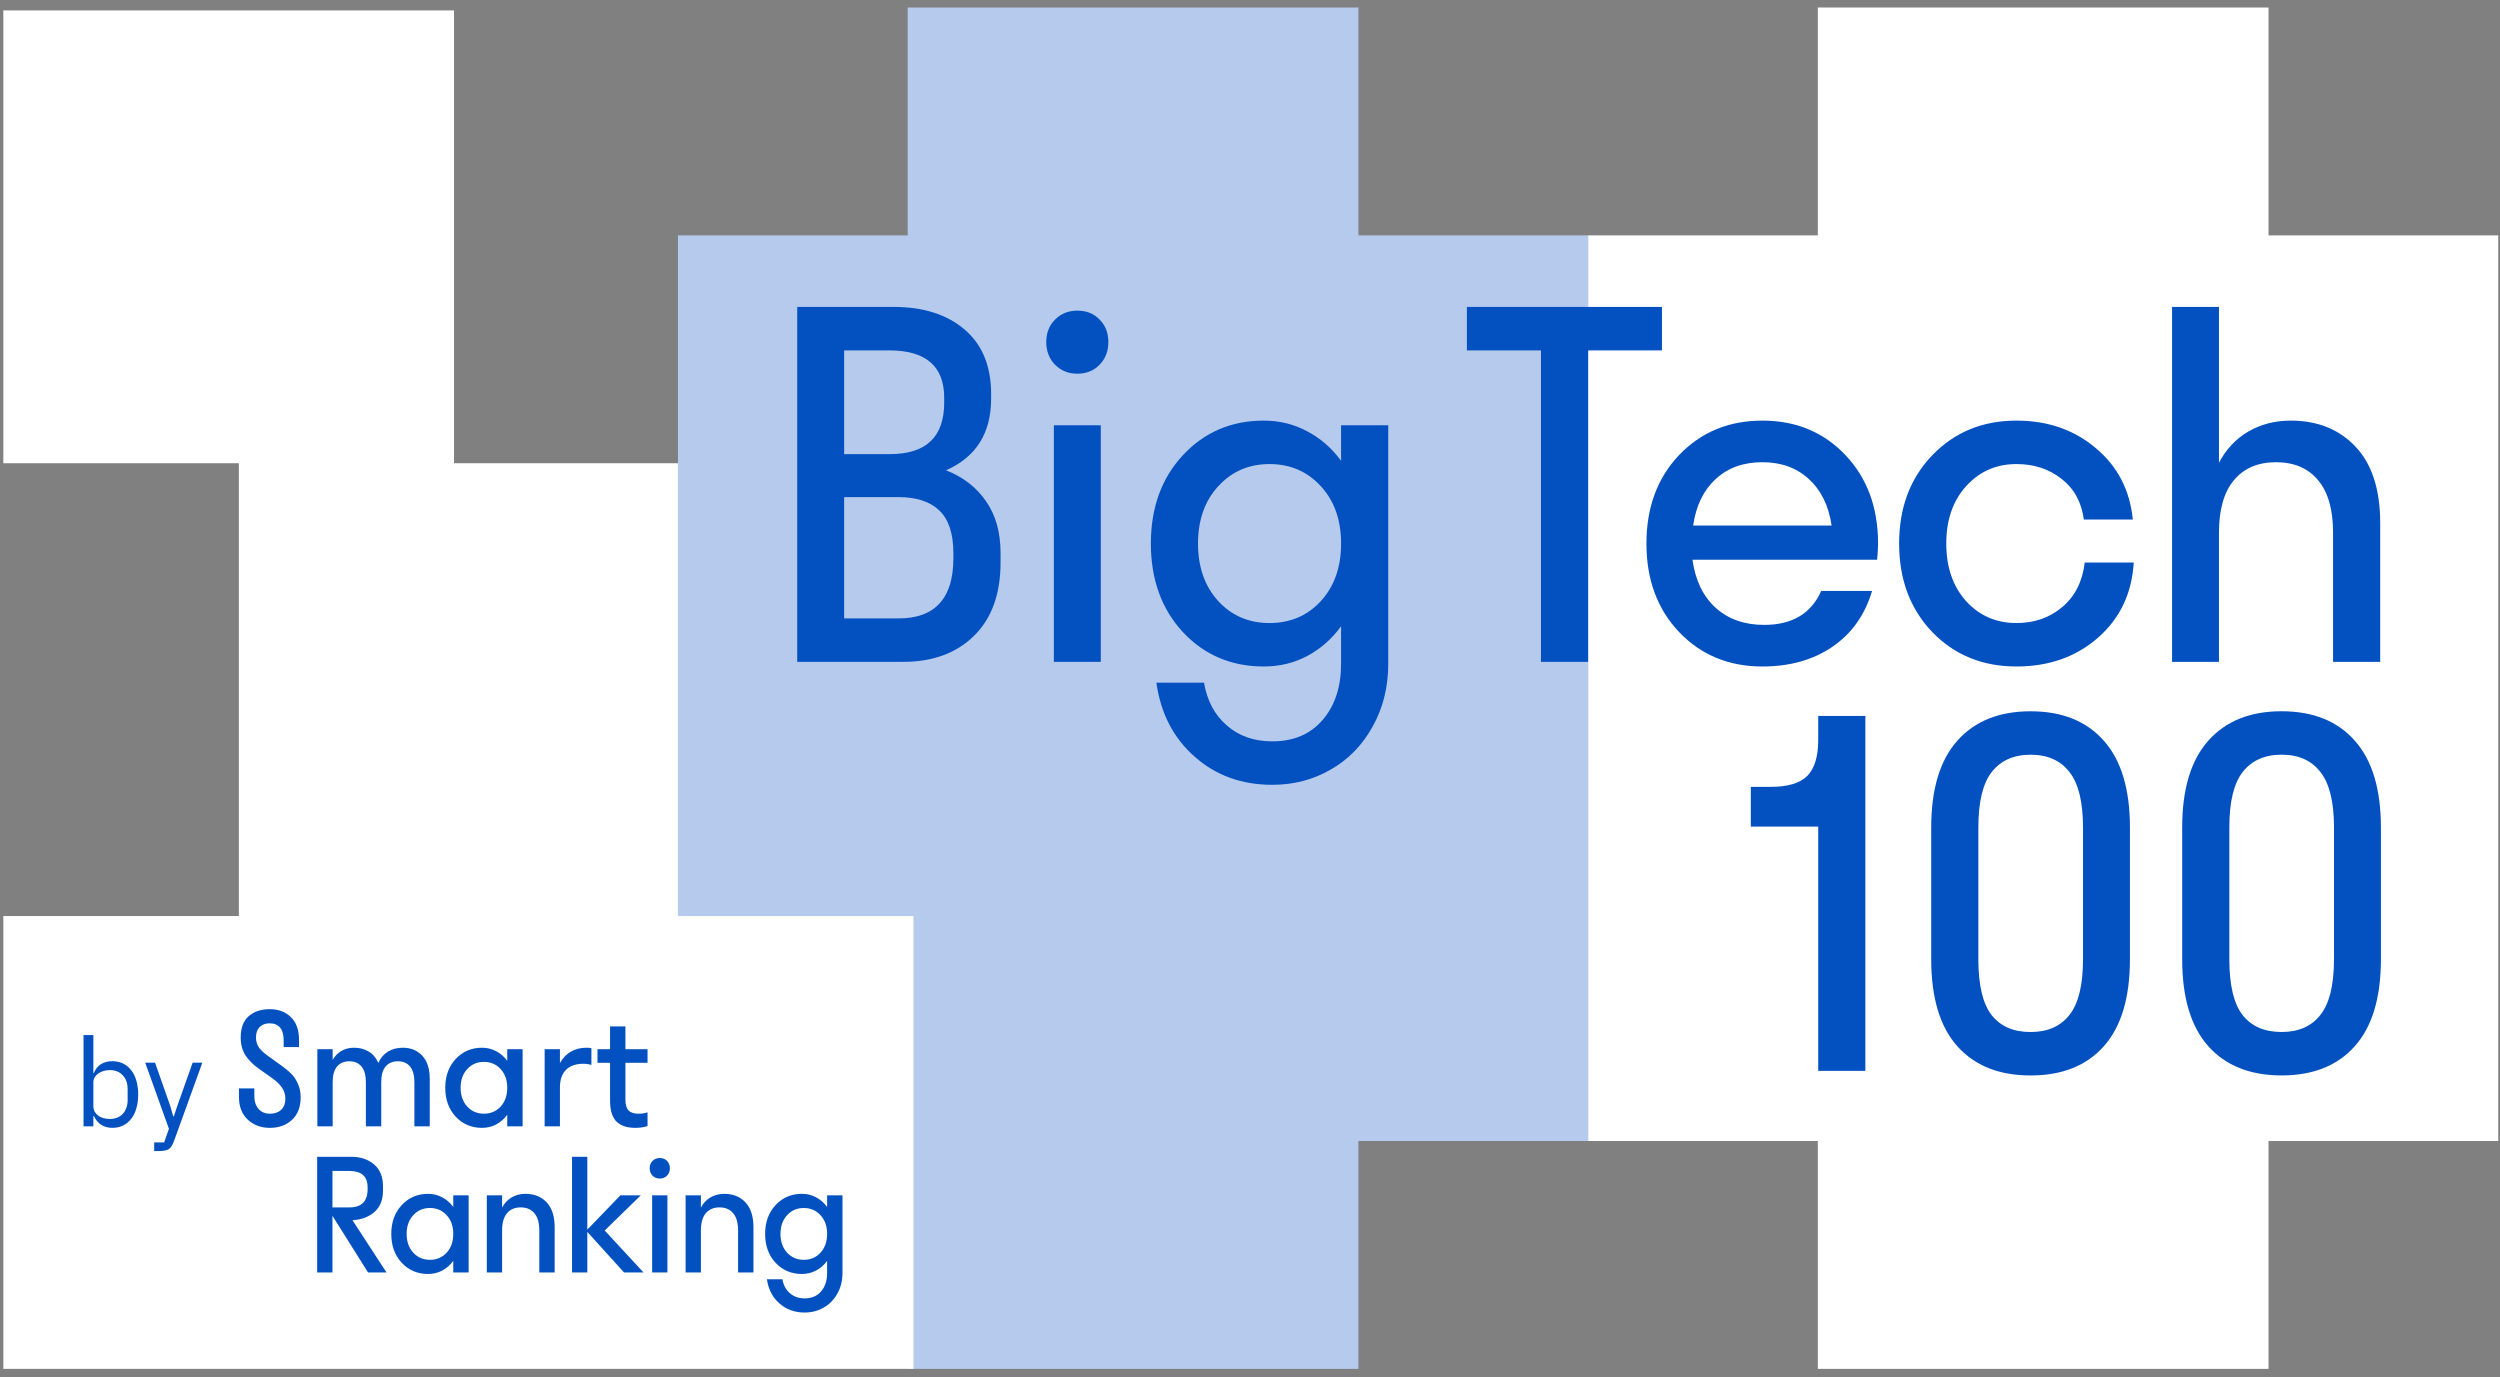 <svg width="285" height="157" viewBox="0 0 285 157" fill="none" xmlns="http://www.w3.org/2000/svg">
<rect x="0" y="0" width="285" height="157" fill="#808080" stroke="none"/>
<path fill-rule="evenodd" clip-rule="evenodd" d="M207.231 26.834V0.857H258.612V26.834H284.8V78.454V130.074H258.612V156.051H207.231V130.074H181.043V78.454V26.834H207.231Z" fill="white"/>
<path fill-rule="evenodd" clip-rule="evenodd" d="M103.477 26.834V0.857H154.858V26.834H181.046V78.454V130.074H154.858V156.051H103.477V130.074H77.289V78.454V26.834H103.477Z" fill="#B5CAED"/>
<path fill-rule="evenodd" clip-rule="evenodd" d="M0.379 1.189H51.76V52.809H77.285V104.429H104.136V156.049H0.379V104.429H27.23V52.809H0.379V1.189Z" fill="white"/>
<path d="M167.227 39.942V34.989H189.463V39.942H181.045V75.453H175.67V39.942H167.227ZM214.099 61.965C214.099 62.387 214.064 63.001 213.994 63.809H192.938C193.271 66.162 194.153 67.989 195.587 69.288C197.02 70.588 198.864 71.238 201.12 71.238C204.301 71.238 206.469 69.947 207.622 67.365H213.418C212.596 70.123 211.084 72.248 208.881 73.74C206.696 75.233 204.039 75.98 200.91 75.98C197.081 75.98 193.917 74.671 191.418 72.055C188.935 69.438 187.694 66.075 187.694 61.965C187.694 57.855 188.935 54.492 191.418 51.875C193.917 49.259 197.081 47.95 200.91 47.95C204.738 47.95 207.894 49.259 210.376 51.875C212.858 54.492 214.099 57.855 214.099 61.965ZM200.91 52.692C198.742 52.692 196.968 53.333 195.587 54.615C194.206 55.88 193.349 57.645 193.017 59.91H208.803C208.47 57.645 207.605 55.88 206.207 54.615C204.826 53.333 203.06 52.692 200.91 52.692ZM237.556 59.225C237.294 57.241 236.446 55.695 235.013 54.589C233.597 53.465 231.883 52.903 229.873 52.903C227.566 52.903 225.651 53.746 224.13 55.432C222.627 57.1 221.876 59.278 221.876 61.965C221.876 64.652 222.627 66.839 224.13 68.524C225.651 70.193 227.566 71.027 229.873 71.027C231.919 71.027 233.658 70.421 235.091 69.209C236.542 67.998 237.399 66.303 237.661 64.125H243.246C243.036 67.655 241.673 70.518 239.156 72.713C236.656 74.891 233.562 75.98 229.873 75.98C226.01 75.98 222.811 74.671 220.276 72.055C217.759 69.42 216.5 66.057 216.5 61.965C216.5 57.873 217.759 54.519 220.276 51.902C222.811 49.267 226.01 47.95 229.873 47.95C233.439 47.95 236.455 48.995 238.92 51.085C241.402 53.158 242.809 55.871 243.141 59.225H237.556ZM252.963 60.727V75.453H247.614V34.989H252.963V52.745C253.784 51.199 254.903 50.014 256.319 49.188C257.753 48.363 259.361 47.95 261.144 47.95C264.203 47.95 266.668 48.942 268.538 50.927C270.409 52.911 271.344 55.818 271.344 59.647V75.453H265.969V60.727C265.969 58.093 265.4 56.099 264.264 54.747C263.128 53.377 261.528 52.692 259.465 52.692C257.403 52.692 255.803 53.377 254.667 54.747C253.531 56.099 252.963 58.093 252.963 60.727Z" fill="#0351C1"/>
<path d="M90.883 75.453V34.989H101.87C105.261 34.989 107.962 35.85 109.972 37.571C111.983 39.292 112.988 41.742 112.988 44.921V45.447C112.988 49.382 111.275 52.104 107.848 53.614C109.789 54.369 111.31 55.546 112.411 57.144C113.512 58.725 114.063 60.692 114.063 63.045V64.125C114.063 67.725 113.049 70.518 111.021 72.502C109.011 74.469 106.319 75.453 102.945 75.453H90.883ZM101.345 39.942H96.232V51.77H101.45C105.576 51.77 107.638 49.812 107.638 45.895V45.342C107.638 41.742 105.541 39.942 101.345 39.942ZM102.42 56.67H96.232V70.5H102.42C106.598 70.5 108.687 68.208 108.687 63.624V63.098C108.687 60.85 108.154 59.216 107.088 58.198C106.021 57.179 104.466 56.67 102.42 56.67ZM122.814 42.602C121.801 42.602 120.953 42.26 120.271 41.575C119.607 40.89 119.274 40.03 119.274 38.993C119.274 37.957 119.607 37.105 120.271 36.438C120.953 35.753 121.801 35.411 122.814 35.411C123.863 35.411 124.711 35.753 125.358 36.438C126.022 37.105 126.354 37.957 126.354 38.993C126.354 40.03 126.022 40.89 125.358 41.575C124.694 42.26 123.846 42.602 122.814 42.602ZM125.489 75.453H120.14V48.477H125.489V75.453ZM158.259 75.664C158.259 78.333 157.665 80.721 156.477 82.829C155.305 84.954 153.715 86.588 151.704 87.729C149.711 88.888 147.491 89.468 145.044 89.468C141.548 89.468 138.593 88.396 136.181 86.254C133.769 84.129 132.318 81.319 131.828 77.824H137.256C137.606 79.879 138.471 81.503 139.852 82.697C141.233 83.909 142.964 84.515 145.044 84.515C147.474 84.515 149.388 83.698 150.787 82.065C152.185 80.432 152.884 78.298 152.884 75.664V71.396C151.818 72.853 150.524 73.987 149.004 74.794C147.5 75.585 145.857 75.98 144.074 75.98C140.368 75.98 137.291 74.671 134.844 72.055C132.414 69.42 131.199 66.057 131.199 61.965C131.199 57.873 132.414 54.519 134.844 51.902C137.291 49.267 140.368 47.95 144.074 47.95C145.857 47.95 147.5 48.354 149.004 49.162C150.524 49.953 151.818 51.076 152.884 52.534V48.477H158.259V75.664ZM138.882 68.524C140.42 70.193 142.369 71.027 144.729 71.027C147.089 71.027 149.038 70.193 150.577 68.524C152.115 66.839 152.884 64.652 152.884 61.965C152.884 59.278 152.115 57.1 150.577 55.432C149.038 53.746 147.089 52.903 144.729 52.903C142.369 52.903 140.42 53.746 138.882 55.432C137.344 57.1 136.574 59.278 136.574 61.965C136.574 64.652 137.344 66.839 138.882 68.524Z" fill="#0351C1"/>
<path d="M207.277 84.352V81.613H212.652V122.076H207.277V94.231H199.594V89.7H201.901C203.807 89.7 205.179 89.287 206.018 88.462C206.857 87.619 207.277 86.249 207.277 84.352ZM231.486 122.603C227.902 122.603 225.114 121.488 223.121 119.257C221.145 117.027 220.158 113.725 220.158 109.352V94.336C220.158 89.981 221.145 86.688 223.121 84.458C225.114 82.21 227.902 81.086 231.486 81.086C235.087 81.086 237.875 82.21 239.85 84.458C241.825 86.688 242.813 89.981 242.813 94.336V109.352C242.813 113.725 241.825 117.027 239.85 119.257C237.875 121.488 235.087 122.603 231.486 122.603ZM231.486 117.65C233.426 117.65 234.903 117.001 235.917 115.701C236.948 114.401 237.464 112.285 237.464 109.352V94.336C237.464 91.421 236.948 89.314 235.917 88.014C234.903 86.697 233.426 86.038 231.486 86.038C229.563 86.038 228.085 86.697 227.054 88.014C226.04 89.314 225.533 91.421 225.533 94.336V109.352C225.533 112.285 226.031 114.401 227.028 115.701C228.042 117.001 229.527 117.65 231.486 117.65Z" fill="#0351C1"/>
<mask id="mask0_661_1151" style="mask-type:luminance" maskUnits="userSpaceOnUse" x="248" y="68" width="28" height="69">
<path d="M275.19 68.112H248.008V136.051H275.19V68.112Z" fill="white"/>
</mask>
<g mask="url(#mask0_661_1151)">
<path d="M205.288 84.349V81.609H210.664V122.072H205.288V94.227H197.605V89.696H199.913C201.818 89.696 203.191 89.283 204.03 88.458C204.869 87.615 205.288 86.245 205.288 84.349ZM233.256 122.599C229.673 122.599 226.884 121.484 224.892 119.253C222.916 117.023 221.929 113.721 221.929 109.348V94.332C221.929 89.977 222.916 86.684 224.892 84.454C226.884 82.206 229.673 81.082 233.256 81.082C236.857 81.082 239.646 82.206 241.621 84.454C243.596 86.684 244.584 89.977 244.584 94.332V109.348C244.584 113.721 243.596 117.023 241.621 119.253C239.646 121.484 236.857 122.599 233.256 122.599ZM233.256 117.647C235.197 117.647 236.674 116.997 237.688 115.697C238.719 114.397 239.235 112.281 239.235 109.348V94.332C239.235 91.417 238.719 89.31 237.688 88.01C236.674 86.693 235.197 86.034 233.256 86.034C231.333 86.034 229.856 86.693 228.825 88.01C227.811 89.31 227.304 91.417 227.304 94.332V109.348C227.304 112.281 227.802 114.397 228.799 115.697C229.813 116.997 231.298 117.647 233.256 117.647ZM260.097 122.599C256.513 122.599 253.725 121.484 251.732 119.253C249.757 117.023 248.769 113.721 248.769 109.348V94.332C248.769 89.977 249.757 86.684 251.732 84.454C253.725 82.206 256.513 81.082 260.097 81.082C263.698 81.082 266.486 82.206 268.461 84.454C270.437 86.684 271.424 89.977 271.424 94.332V109.348C271.424 113.721 270.437 117.023 268.461 119.253C266.486 121.484 263.698 122.599 260.097 122.599ZM260.097 117.647C262.037 117.647 263.514 116.997 264.528 115.697C265.559 114.397 266.075 112.281 266.075 109.348V94.332C266.075 91.417 265.559 89.31 264.528 88.01C263.514 86.693 262.037 86.034 260.097 86.034C258.174 86.034 256.697 86.693 255.665 88.01C254.651 89.31 254.144 91.417 254.144 94.332V109.348C254.144 112.281 254.643 114.397 255.639 115.697C256.653 116.997 258.139 117.647 260.097 117.647Z" fill="#0351C1"/>
</g>
<path d="M9.523 117.994H10.644V122.327H10.7C10.886 121.867 11.157 121.53 11.512 121.314C11.876 121.089 12.31 120.977 12.814 120.977C13.262 120.977 13.668 121.066 14.032 121.244C14.396 121.422 14.704 121.675 14.957 122.004C15.218 122.332 15.414 122.73 15.545 123.199C15.684 123.668 15.755 124.193 15.755 124.775C15.755 125.356 15.684 125.881 15.545 126.35C15.414 126.819 15.218 127.218 14.957 127.546C14.704 127.874 14.396 128.127 14.032 128.306C13.668 128.484 13.262 128.573 12.814 128.573C11.834 128.573 11.129 128.123 10.7 127.223H10.644V128.404H9.523V117.994ZM12.506 127.56C13.141 127.56 13.64 127.363 14.004 126.969C14.368 126.566 14.55 126.041 14.55 125.394V124.156C14.55 123.509 14.368 122.988 14.004 122.594C13.64 122.191 13.141 121.99 12.506 121.99C12.254 121.99 12.011 122.027 11.778 122.102C11.554 122.168 11.358 122.261 11.19 122.383C11.022 122.505 10.886 122.655 10.784 122.834C10.69 123.002 10.644 123.185 10.644 123.382V126.083C10.644 126.317 10.69 126.529 10.784 126.716C10.886 126.894 11.022 127.049 11.19 127.18C11.358 127.302 11.554 127.396 11.778 127.462C12.011 127.527 12.254 127.56 12.506 127.56ZM21.96 121.145H23.067L19.832 130.092C19.748 130.308 19.664 130.486 19.58 130.627C19.496 130.777 19.393 130.894 19.272 130.979C19.151 131.063 18.997 131.124 18.81 131.161C18.633 131.199 18.413 131.218 18.151 131.218H17.578V130.233H18.712L19.258 128.686L16.555 121.145H17.675L19.412 126.083L19.748 127.265H19.818L20.21 126.083L21.96 121.145ZM27.44 118.273C27.44 117.185 27.744 116.375 28.354 115.843C28.969 115.311 29.767 115.044 30.747 115.044C31.733 115.044 32.536 115.345 33.157 115.946C33.778 116.547 34.089 117.417 34.089 118.556V119.363H32.337V118.608C32.337 117.949 32.197 117.46 31.918 117.139C31.645 116.819 31.254 116.658 30.747 116.658C30.268 116.658 29.887 116.799 29.602 117.079C29.323 117.36 29.183 117.757 29.183 118.273C29.183 118.748 29.314 119.154 29.576 119.492C29.844 119.824 30.228 120.162 30.73 120.505L32.149 121.527C32.582 121.836 32.943 122.139 33.234 122.437C33.524 122.735 33.769 123.112 33.969 123.57C34.174 124.022 34.277 124.52 34.277 125.064C34.277 126.192 33.946 127.059 33.285 127.666C32.624 128.273 31.784 128.576 30.764 128.576C29.756 128.576 28.915 128.264 28.243 127.64C27.576 127.016 27.243 126.158 27.243 125.064V124.077H28.995V124.944C28.995 125.562 29.155 126.055 29.474 126.421C29.799 126.781 30.228 126.962 30.764 126.962C31.311 126.962 31.741 126.813 32.055 126.515C32.374 126.212 32.533 125.797 32.533 125.27C32.533 124.766 32.396 124.329 32.123 123.957C31.855 123.579 31.471 123.215 30.969 122.866L29.593 121.896C28.915 121.426 28.385 120.909 28.004 120.342C27.628 119.775 27.44 119.086 27.44 118.273ZM37.924 123.356V128.404H36.18V119.612H37.924V120.84C38.175 120.388 38.511 120.041 38.932 119.801C39.354 119.56 39.83 119.44 40.359 119.44C40.998 119.44 41.556 119.586 42.035 119.878C42.519 120.17 42.883 120.602 43.128 121.175C43.379 120.608 43.744 120.179 44.222 119.887C44.707 119.589 45.268 119.44 45.906 119.44C46.829 119.44 47.573 119.744 48.137 120.35C48.706 120.957 48.991 121.842 48.991 123.004V128.404H47.239V123.356C47.239 122.577 47.074 121.988 46.744 121.587C46.419 121.186 45.96 120.986 45.368 120.986C44.764 120.986 44.294 121.186 43.958 121.587C43.627 121.988 43.462 122.577 43.462 123.356V128.404H41.71V123.356C41.71 122.577 41.544 121.988 41.214 121.587C40.884 121.186 40.419 120.986 39.821 120.986C39.223 120.986 38.756 121.186 38.42 121.587C38.089 121.988 37.924 122.577 37.924 123.356ZM57.826 128.404V127.082C57.478 127.557 57.057 127.926 56.561 128.189C56.071 128.447 55.536 128.576 54.954 128.576C53.747 128.576 52.744 128.149 51.946 127.296C51.154 126.438 50.758 125.342 50.758 124.008C50.758 122.674 51.154 121.581 51.946 120.728C52.744 119.87 53.747 119.44 54.954 119.44C55.536 119.44 56.071 119.572 56.561 119.835C57.057 120.093 57.478 120.459 57.826 120.934V119.612H59.578V128.404H57.826ZM57.074 121.879C56.573 121.329 55.937 121.054 55.168 121.054C54.399 121.054 53.764 121.329 53.263 121.879C52.761 122.423 52.51 123.132 52.51 124.008C52.51 124.884 52.761 125.597 53.263 126.146C53.764 126.69 54.399 126.962 55.168 126.962C55.937 126.962 56.573 126.69 57.074 126.146C57.575 125.597 57.826 124.884 57.826 124.008C57.826 123.132 57.575 122.423 57.074 121.879ZM63.832 123.991V128.404H62.089V119.612H63.832V121.192C64.145 120.62 64.561 120.185 65.08 119.887C65.604 119.589 66.199 119.44 66.866 119.44C67.1 119.44 67.285 119.458 67.421 119.492V121.406C67.137 121.315 66.829 121.269 66.499 121.269C65.644 121.269 64.986 121.501 64.524 121.965C64.063 122.423 63.832 123.098 63.832 123.991ZM71.3 125.399C71.3 125.943 71.419 126.341 71.658 126.592C71.898 126.839 72.274 126.962 72.787 126.962C73.174 126.962 73.519 126.91 73.821 126.807V128.37C73.399 128.507 72.943 128.576 72.453 128.576C72.009 128.576 71.618 128.527 71.282 128.43C70.946 128.333 70.644 128.172 70.376 127.949C70.109 127.72 69.904 127.402 69.761 126.996C69.619 126.584 69.547 126.086 69.547 125.502V121.158H68.112V119.612H69.547V117.01H71.3V119.612H73.821V121.158H71.3V125.399Z" fill="#0351C1"/>
<path d="M36.156 145.061V131.873H40.002C41.096 131.873 41.979 132.165 42.651 132.749C43.324 133.333 43.66 134.154 43.66 135.213V135.745C43.66 136.787 43.335 137.594 42.686 138.167C42.042 138.733 41.207 139.045 40.182 139.103L44.061 145.061H41.959L37.9 138.605V145.061H36.156ZM39.831 133.487H37.9V137.643H39.831C41.215 137.643 41.908 136.95 41.908 135.565V135.393C41.908 134.724 41.728 134.24 41.369 133.942C41.016 133.639 40.503 133.487 39.831 133.487ZM51.672 145.061V143.739C51.325 144.214 50.903 144.583 50.408 144.847C49.917 145.104 49.382 145.233 48.801 145.233C47.593 145.233 46.59 144.807 45.793 143.954C45.001 143.095 44.605 141.999 44.605 140.665C44.605 139.332 45.001 138.239 45.793 137.386C46.59 136.527 47.593 136.097 48.801 136.097C49.382 136.097 49.917 136.229 50.408 136.492C50.903 136.75 51.325 137.117 51.672 137.591V136.269H53.424V145.061H51.672ZM50.92 138.536C50.419 137.986 49.784 137.712 49.014 137.712C48.245 137.712 47.61 137.986 47.109 138.536C46.607 139.08 46.357 139.789 46.357 140.665C46.357 141.541 46.607 142.254 47.109 142.803C47.61 143.347 48.245 143.619 49.014 143.619C49.784 143.619 50.419 143.347 50.92 142.803C51.422 142.254 51.672 141.541 51.672 140.665C51.672 139.789 51.422 139.08 50.92 138.536ZM57.241 140.262V145.061H55.498V136.269H57.241V137.66C57.509 137.157 57.873 136.77 58.335 136.501C58.802 136.232 59.326 136.097 59.907 136.097C60.904 136.097 61.708 136.421 62.317 137.068C62.927 137.715 63.232 138.662 63.232 139.91V145.061H61.48V140.262C61.48 139.403 61.295 138.753 60.924 138.313C60.554 137.866 60.033 137.643 59.36 137.643C58.688 137.643 58.167 137.866 57.796 138.313C57.426 138.753 57.241 139.403 57.241 140.262ZM71.142 145.061L66.954 140.434V145.061H65.211V131.873H66.954V140.176L70.723 136.269H73.048L68.937 140.279L73.364 145.061H71.142ZM75.215 134.355C74.884 134.355 74.608 134.243 74.385 134.02C74.169 133.797 74.061 133.516 74.061 133.178C74.061 132.841 74.169 132.563 74.385 132.346C74.608 132.122 74.884 132.011 75.215 132.011C75.557 132.011 75.833 132.122 76.044 132.346C76.26 132.563 76.368 132.841 76.368 133.178C76.368 133.516 76.26 133.797 76.044 134.02C75.827 134.243 75.551 134.355 75.215 134.355ZM76.086 145.061H74.343V136.269H76.086V145.061ZM79.903 140.262V145.061H78.159V136.269H79.903V137.66C80.171 137.157 80.535 136.77 80.997 136.501C81.464 136.232 81.988 136.097 82.569 136.097C83.566 136.097 84.37 136.421 84.979 137.068C85.589 137.715 85.894 138.662 85.894 139.91V145.061H84.142V140.262C84.142 139.403 83.957 138.753 83.586 138.313C83.216 137.866 82.695 137.643 82.022 137.643C81.35 137.643 80.829 137.866 80.459 138.313C80.088 138.753 79.903 139.403 79.903 140.262ZM96.043 145.13C96.043 146 95.849 146.779 95.462 147.466C95.08 148.158 94.562 148.69 93.906 149.062C93.257 149.44 92.533 149.629 91.736 149.629C90.596 149.629 89.633 149.28 88.847 148.582C88.061 147.889 87.588 146.973 87.428 145.834H89.197C89.311 146.504 89.593 147.033 90.044 147.423C90.494 147.818 91.058 148.015 91.736 148.015C92.528 148.015 93.152 147.749 93.607 147.216C94.063 146.684 94.291 145.989 94.291 145.13V143.739C93.944 144.214 93.522 144.583 93.026 144.847C92.536 145.104 92.001 145.233 91.42 145.233C90.212 145.233 89.209 144.807 88.411 143.954C87.619 143.095 87.223 141.999 87.223 140.665C87.223 139.332 87.619 138.239 88.411 137.386C89.209 136.527 90.212 136.097 91.42 136.097C92.001 136.097 92.536 136.229 93.026 136.492C93.522 136.75 93.944 137.117 94.291 137.591V136.269H96.043V145.13ZM89.727 142.803C90.228 143.347 90.864 143.619 91.633 143.619C92.402 143.619 93.038 143.347 93.539 142.803C94.04 142.254 94.291 141.541 94.291 140.665C94.291 139.789 94.04 139.08 93.539 138.536C93.038 137.986 92.402 137.712 91.633 137.712C90.864 137.712 90.228 137.986 89.727 138.536C89.226 139.08 88.975 139.789 88.975 140.665C88.975 141.541 89.226 142.254 89.727 142.803Z" fill="#0351C1"/>
</svg>
